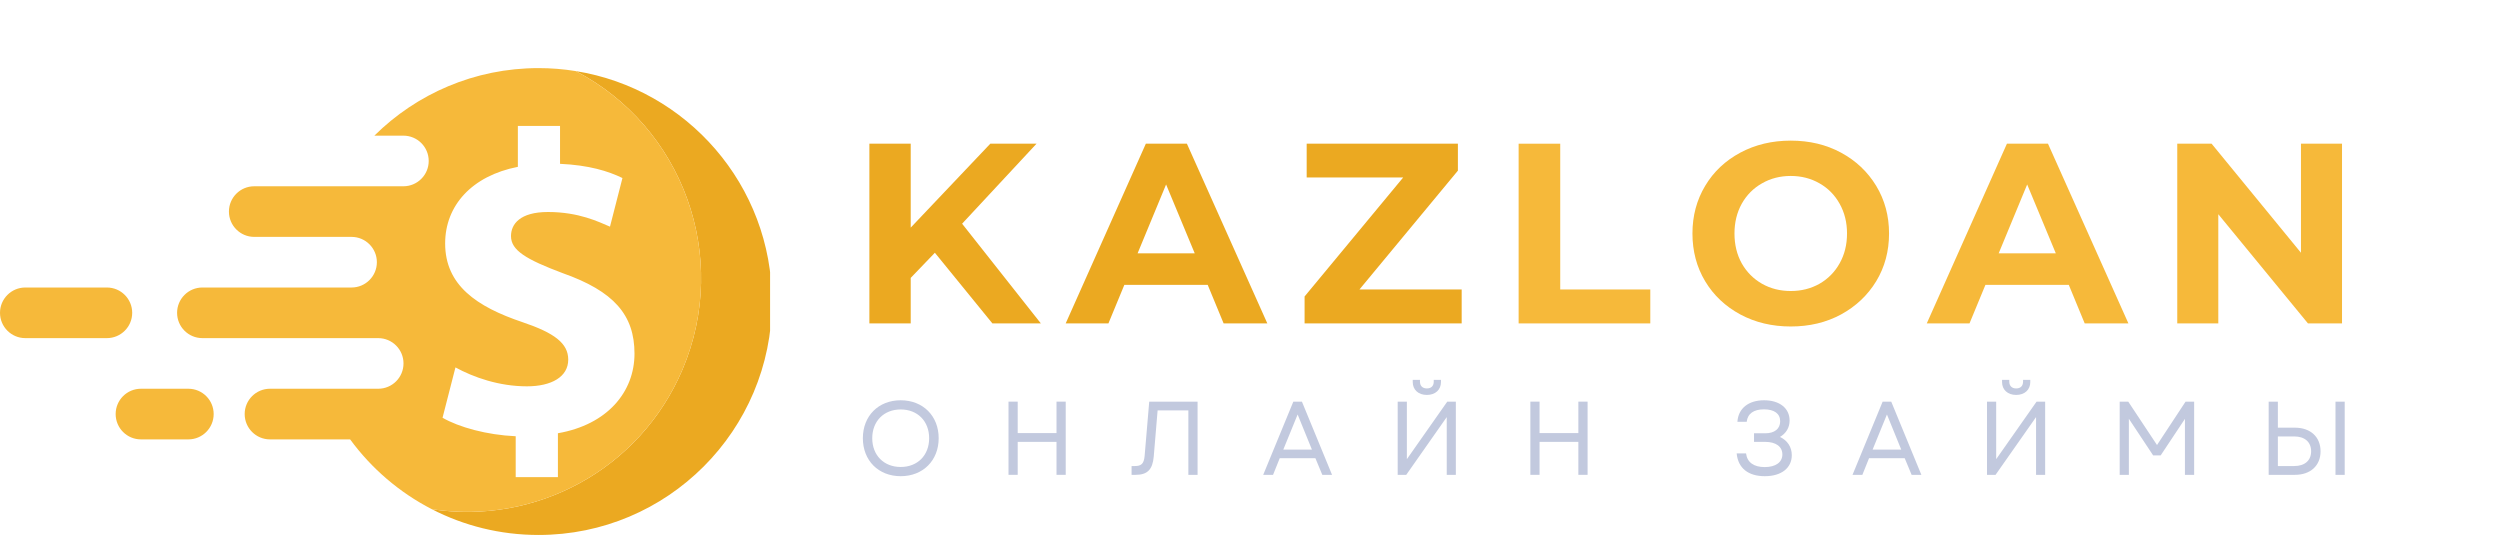 <svg xmlns="http://www.w3.org/2000/svg" xmlns:xlink="http://www.w3.org/1999/xlink" width="373" zoomAndPan="magnify" viewBox="0 0 279.75 60" height="80" preserveAspectRatio="xMidYMid meet" version="1.0"><defs><g/><clipPath id="5c704514a8"><path d="M 48 7.613 L 86.172 7.613 L 86.172 59.973 L 48 59.973 Z M 48 7.613 " clip-rule="nonzero"/></clipPath><clipPath id="f4c0c18427"><path d="M 19 7.613 L 79 7.613 L 79 58 L 19 58 Z M 19 7.613 " clip-rule="nonzero"/></clipPath></defs><path fill="#f6b93a" d="M 14.793 35.004 C 14.793 33.441 13.523 32.172 11.961 32.172 L 2.832 32.172 C 1.27 32.172 0 33.441 0 35.004 C 0 36.57 1.27 37.836 2.832 37.836 L 11.961 37.836 C 13.523 37.836 14.793 36.57 14.793 35.004 " fill-opacity="1" fill-rule="nonzero"/><path fill="#f6b93a" d="M 21.078 43.5 L 15.773 43.5 C 14.207 43.5 12.941 44.77 12.941 46.332 C 12.941 47.898 14.207 49.168 15.773 49.168 L 21.078 49.168 C 22.641 49.168 23.91 47.898 23.91 46.332 C 23.91 44.77 22.641 43.5 21.078 43.5 " fill-opacity="1" fill-rule="nonzero"/><g clip-path="url(#5c704514a8)"><path fill="#eba921" d="M 64.418 7.953 C 76.395 14.199 81.742 28.715 76.367 41.359 C 71.586 52.598 59.867 58.762 48.324 56.98 C 51.902 58.824 55.961 59.863 60.262 59.863 C 74.688 59.863 86.383 48.168 86.383 33.742 C 86.383 20.73 76.867 9.945 64.418 7.953 " fill-opacity="1" fill-rule="nonzero"/></g><g clip-path="url(#f4c0c18427)"><path fill="#f6b93a" d="M 58.48 36.055 C 53.324 34.32 49.812 31.91 49.812 27.242 C 49.812 23.004 52.797 19.68 57.949 18.668 L 57.949 14.094 L 62.668 14.094 L 62.668 18.332 C 65.895 18.477 68.062 19.148 69.652 19.922 L 68.258 25.363 C 67.004 24.832 64.789 23.723 61.32 23.723 C 58.191 23.723 57.18 25.074 57.18 26.422 C 57.18 28.012 58.863 29.023 62.957 30.562 C 68.688 32.586 71 35.234 71 39.57 C 71 43.855 67.969 47.516 62.43 48.48 L 62.43 53.391 L 57.707 53.391 L 57.707 48.816 C 54.48 48.672 51.352 47.805 49.52 46.746 L 50.965 41.113 C 52.988 42.219 55.832 43.23 58.961 43.23 C 61.707 43.23 63.586 42.172 63.586 40.242 C 63.586 38.414 62.043 37.258 58.48 36.055 Z M 76.367 41.359 C 81.742 28.715 76.395 14.199 64.418 7.953 C 63.066 7.734 61.676 7.621 60.262 7.621 C 53.098 7.621 46.609 10.508 41.891 15.18 L 45.141 15.18 C 46.703 15.18 47.973 16.445 47.973 18.012 C 47.973 19.574 46.703 20.844 45.141 20.844 L 28.449 20.844 C 26.887 20.844 25.617 22.109 25.617 23.676 C 25.617 25.238 26.887 26.508 28.449 26.508 L 39.34 26.508 C 40.902 26.508 42.172 27.777 42.172 29.34 C 42.172 30.902 40.902 32.172 39.34 32.172 L 22.648 32.172 C 21.086 32.172 19.816 33.441 19.816 35.004 C 19.816 36.57 21.086 37.836 22.648 37.836 L 42.32 37.836 C 43.887 37.836 45.152 39.105 45.152 40.668 C 45.152 42.234 43.887 43.5 42.32 43.5 L 30.211 43.5 C 28.648 43.5 27.379 44.77 27.379 46.332 C 27.379 47.898 28.648 49.168 30.211 49.168 L 39.18 49.168 C 41.57 52.43 44.703 55.117 48.324 56.98 C 59.867 58.762 71.586 52.598 76.367 41.359 " fill-opacity="1" fill-rule="nonzero"/></g><g fill="#eba921" fill-opacity="1"><g transform="translate(94.893, 36.189)"><g><path d="M 9.719 -7.906 L 7.016 -5.094 L 7.016 0 L 2.391 0 L 2.391 -20.109 L 7.016 -20.109 L 7.016 -10.719 L 15.922 -20.109 L 21.094 -20.109 L 12.766 -11.156 L 21.578 0 L 16.156 0 Z M 9.719 -7.906 "/></g></g></g><g fill="#eba921" fill-opacity="1"><g transform="translate(119.517, 36.189)"><g><path d="M 15.625 -4.312 L 6.297 -4.312 L 4.516 0 L -0.266 0 L 8.703 -20.109 L 13.297 -20.109 L 22.297 0 L 17.406 0 Z M 14.172 -7.844 L 10.969 -15.547 L 7.781 -7.844 Z M 14.172 -7.844 "/></g></g></g><g fill="#eba921" fill-opacity="1"><g transform="translate(144.889, 36.189)"><g><path d="M 18.672 -3.797 L 18.672 0 L 1.094 0 L 1.094 -3.016 L 12.125 -16.328 L 1.328 -16.328 L 1.328 -20.109 L 18.25 -20.109 L 18.25 -17.094 L 7.234 -3.797 Z M 18.672 -3.797 "/></g></g></g><g fill="#f6b93a" fill-opacity="1"><g transform="translate(167.543, 36.189)"><g><path d="M 2.391 -20.109 L 7.047 -20.109 L 7.047 -3.797 L 17.125 -3.797 L 17.125 0 L 2.391 0 Z M 2.391 -20.109 "/></g></g></g><g fill="#f6b93a" fill-opacity="1"><g transform="translate(188.26, 36.189)"><g><path d="M 12.125 0.344 C 10.039 0.344 8.16 -0.102 6.484 -1 C 4.805 -1.906 3.492 -3.145 2.547 -4.719 C 1.598 -6.301 1.125 -8.082 1.125 -10.062 C 1.125 -12.031 1.598 -13.805 2.547 -15.391 C 3.492 -16.973 4.805 -18.211 6.484 -19.109 C 8.16 -20.004 10.039 -20.453 12.125 -20.453 C 14.219 -20.453 16.094 -20.004 17.75 -19.109 C 19.414 -18.211 20.727 -16.973 21.688 -15.391 C 22.645 -13.805 23.125 -12.031 23.125 -10.062 C 23.125 -8.082 22.645 -6.301 21.688 -4.719 C 20.727 -3.145 19.414 -1.906 17.75 -1 C 16.094 -0.102 14.219 0.344 12.125 0.344 Z M 12.125 -3.625 C 13.312 -3.625 14.383 -3.895 15.344 -4.438 C 16.301 -4.988 17.051 -5.75 17.594 -6.719 C 18.145 -7.695 18.422 -8.812 18.422 -10.062 C 18.422 -11.301 18.145 -12.41 17.594 -13.391 C 17.051 -14.367 16.301 -15.129 15.344 -15.672 C 14.383 -16.223 13.312 -16.5 12.125 -16.5 C 10.938 -16.5 9.863 -16.223 8.906 -15.672 C 7.945 -15.129 7.191 -14.367 6.641 -13.391 C 6.098 -12.41 5.828 -11.301 5.828 -10.062 C 5.828 -8.812 6.098 -7.695 6.641 -6.719 C 7.191 -5.75 7.945 -4.988 8.906 -4.438 C 9.863 -3.895 10.938 -3.625 12.125 -3.625 Z M 12.125 -3.625 "/></g></g></g><g fill="#f6b93a" fill-opacity="1"><g transform="translate(215.872, 36.189)"><g><path d="M 15.625 -4.312 L 6.297 -4.312 L 4.516 0 L -0.266 0 L 8.703 -20.109 L 13.297 -20.109 L 22.297 0 L 17.406 0 Z M 14.172 -7.844 L 10.969 -15.547 L 7.781 -7.844 Z M 14.172 -7.844 "/></g></g></g><g fill="#f6b93a" fill-opacity="1"><g transform="translate(241.244, 36.189)"><g><path d="M 20.828 -20.109 L 20.828 0 L 17.016 0 L 6.984 -12.219 L 6.984 0 L 2.391 0 L 2.391 -20.109 L 6.234 -20.109 L 16.234 -7.906 L 16.234 -20.109 Z M 20.828 -20.109 "/></g></g></g><g fill="#c2c9de" fill-opacity="1"><g transform="translate(95.874, 53.134)"><g><path d="M 4.914 0.152 C 7.41 0.152 9.164 -1.605 9.164 -4.098 C 9.164 -6.59 7.41 -8.344 4.914 -8.344 C 2.422 -8.344 0.68 -6.59 0.68 -4.098 C 0.68 -1.605 2.422 0.152 4.914 0.152 Z M 1.73 -4.098 C 1.73 -6.004 3.031 -7.316 4.914 -7.316 C 6.801 -7.316 8.098 -6.004 8.098 -4.098 C 8.098 -2.188 6.801 -0.879 4.914 -0.879 C 3.031 -0.879 1.73 -2.188 1.73 -4.098 Z M 1.73 -4.098 "/></g></g></g><g fill="#c2c9de" fill-opacity="1"><g transform="translate(111.657, 53.134)"><g><path d="M 6.566 0 L 7.598 0 L 7.598 -8.191 L 6.566 -8.191 L 6.566 -4.672 L 2.223 -4.672 L 2.223 -8.191 L 1.195 -8.191 L 1.195 0 L 2.223 0 L 2.223 -3.688 L 6.566 -3.688 Z M 6.566 0 "/></g></g></g><g fill="#c2c9de" fill-opacity="1"><g transform="translate(126.4, 53.134)"><g><path d="M 0.223 0 L 0.68 0 C 2 0 2.574 -0.598 2.703 -2.035 L 3.137 -7.211 L 6.578 -7.211 L 6.578 0 L 7.609 0 L 7.609 -8.191 L 2.199 -8.191 L 1.684 -2.117 C 1.605 -1.207 1.277 -0.984 0.586 -0.984 L 0.223 -0.984 Z M 0.223 0 "/></g></g></g><g fill="#c2c9de" fill-opacity="1"><g transform="translate(141.154, 53.134)"><g><path d="M 0.199 0 L 1.301 0 L 2.047 -1.859 L 6.039 -1.859 L 6.812 0 L 7.902 0 L 4.531 -8.191 L 3.57 -8.191 Z M 2.445 -2.82 L 4.051 -6.754 L 5.652 -2.82 Z M 2.445 -2.82 "/></g></g></g><g fill="#c2c9de" fill-opacity="1"><g transform="translate(155.206, 53.134)"><g><path d="M 1.195 0 L 2.152 0 L 6.684 -6.461 L 6.684 0 L 7.703 0 L 7.703 -8.191 L 6.742 -8.191 L 2.223 -1.754 L 2.223 -8.191 L 1.195 -8.191 Z M 2.879 -10.383 C 2.879 -9.527 3.5 -8.941 4.461 -8.941 C 5.418 -8.941 6.039 -9.527 6.039 -10.383 L 6.039 -10.629 L 5.23 -10.629 L 5.23 -10.43 C 5.23 -9.949 4.949 -9.668 4.461 -9.668 C 3.98 -9.668 3.688 -9.949 3.688 -10.43 L 3.688 -10.629 L 2.879 -10.629 Z M 2.879 -10.383 "/></g></g></g><g fill="#c2c9de" fill-opacity="1"><g transform="translate(170.053, 53.134)"><g><path d="M 6.566 0 L 7.598 0 L 7.598 -8.191 L 6.566 -8.191 L 6.566 -4.672 L 2.223 -4.672 L 2.223 -8.191 L 1.195 -8.191 L 1.195 0 L 2.223 0 L 2.223 -3.688 L 6.566 -3.688 Z M 6.566 0 "/></g></g></g><g fill="#c2c9de" fill-opacity="1"><g transform="translate(184.795, 53.134)"><g/></g></g><g fill="#c2c9de" fill-opacity="1"><g transform="translate(193.654, 53.134)"><g><path d="M 3.828 0.152 C 5.723 0.152 6.848 -0.797 6.848 -2.199 C 6.848 -3.125 6.344 -3.863 5.523 -4.238 C 6.215 -4.648 6.602 -5.289 6.602 -6.074 C 6.602 -7.457 5.477 -8.344 3.746 -8.344 C 2 -8.344 0.855 -7.434 0.762 -5.934 L 1.801 -5.934 C 1.906 -6.848 2.586 -7.328 3.734 -7.328 C 4.891 -7.328 5.547 -6.848 5.547 -5.992 C 5.547 -5.148 4.914 -4.648 3.875 -4.648 L 2.621 -4.648 L 2.621 -3.688 L 3.875 -3.688 C 5.066 -3.688 5.793 -3.16 5.793 -2.281 C 5.793 -1.406 5.043 -0.867 3.816 -0.867 C 2.586 -0.867 1.848 -1.406 1.73 -2.398 L 0.68 -2.398 C 0.832 -0.738 1.988 0.152 3.828 0.152 Z M 3.828 0.152 "/></g></g></g><g fill="#c2c9de" fill-opacity="1"><g transform="translate(207.098, 53.134)"><g><path d="M 0.199 0 L 1.301 0 L 2.047 -1.859 L 6.039 -1.859 L 6.812 0 L 7.902 0 L 4.531 -8.191 L 3.57 -8.191 Z M 2.445 -2.82 L 4.051 -6.754 L 5.652 -2.82 Z M 2.445 -2.82 "/></g></g></g><g fill="#c2c9de" fill-opacity="1"><g transform="translate(221.15, 53.134)"><g><path d="M 1.195 0 L 2.152 0 L 6.684 -6.461 L 6.684 0 L 7.703 0 L 7.703 -8.191 L 6.742 -8.191 L 2.223 -1.754 L 2.223 -8.191 L 1.195 -8.191 Z M 2.879 -10.383 C 2.879 -9.527 3.5 -8.941 4.461 -8.941 C 5.418 -8.941 6.039 -9.527 6.039 -10.383 L 6.039 -10.629 L 5.23 -10.629 L 5.23 -10.43 C 5.23 -9.949 4.949 -9.668 4.461 -9.668 C 3.98 -9.668 3.688 -9.949 3.688 -10.43 L 3.688 -10.629 L 2.879 -10.629 Z M 2.879 -10.383 "/></g></g></g><g fill="#c2c9de" fill-opacity="1"><g transform="translate(235.998, 53.134)"><g><path d="M 1.195 0 L 2.223 0 L 2.223 -6.273 L 4.938 -2.176 L 5.781 -2.176 L 8.496 -6.262 L 8.496 0 L 9.527 0 L 9.527 -8.191 L 8.566 -8.191 L 5.371 -3.336 L 2.152 -8.191 L 1.195 -8.191 Z M 1.195 0 "/></g></g></g><g fill="#c2c9de" fill-opacity="1"><g transform="translate(252.67, 53.134)"><g><path d="M 1.195 0 L 4.133 0 C 5.875 0 7 -1.031 7 -2.633 C 7 -4.238 5.875 -5.277 4.133 -5.277 L 2.223 -5.277 L 2.223 -8.191 L 1.195 -8.191 Z M 2.223 -0.984 L 2.223 -4.297 L 4.051 -4.297 C 5.242 -4.297 5.945 -3.664 5.945 -2.633 C 5.945 -1.613 5.242 -0.984 4.051 -0.984 Z M 8.672 0 L 9.703 0 L 9.703 -8.191 L 8.672 -8.191 Z M 8.672 0 "/></g></g></g></svg>